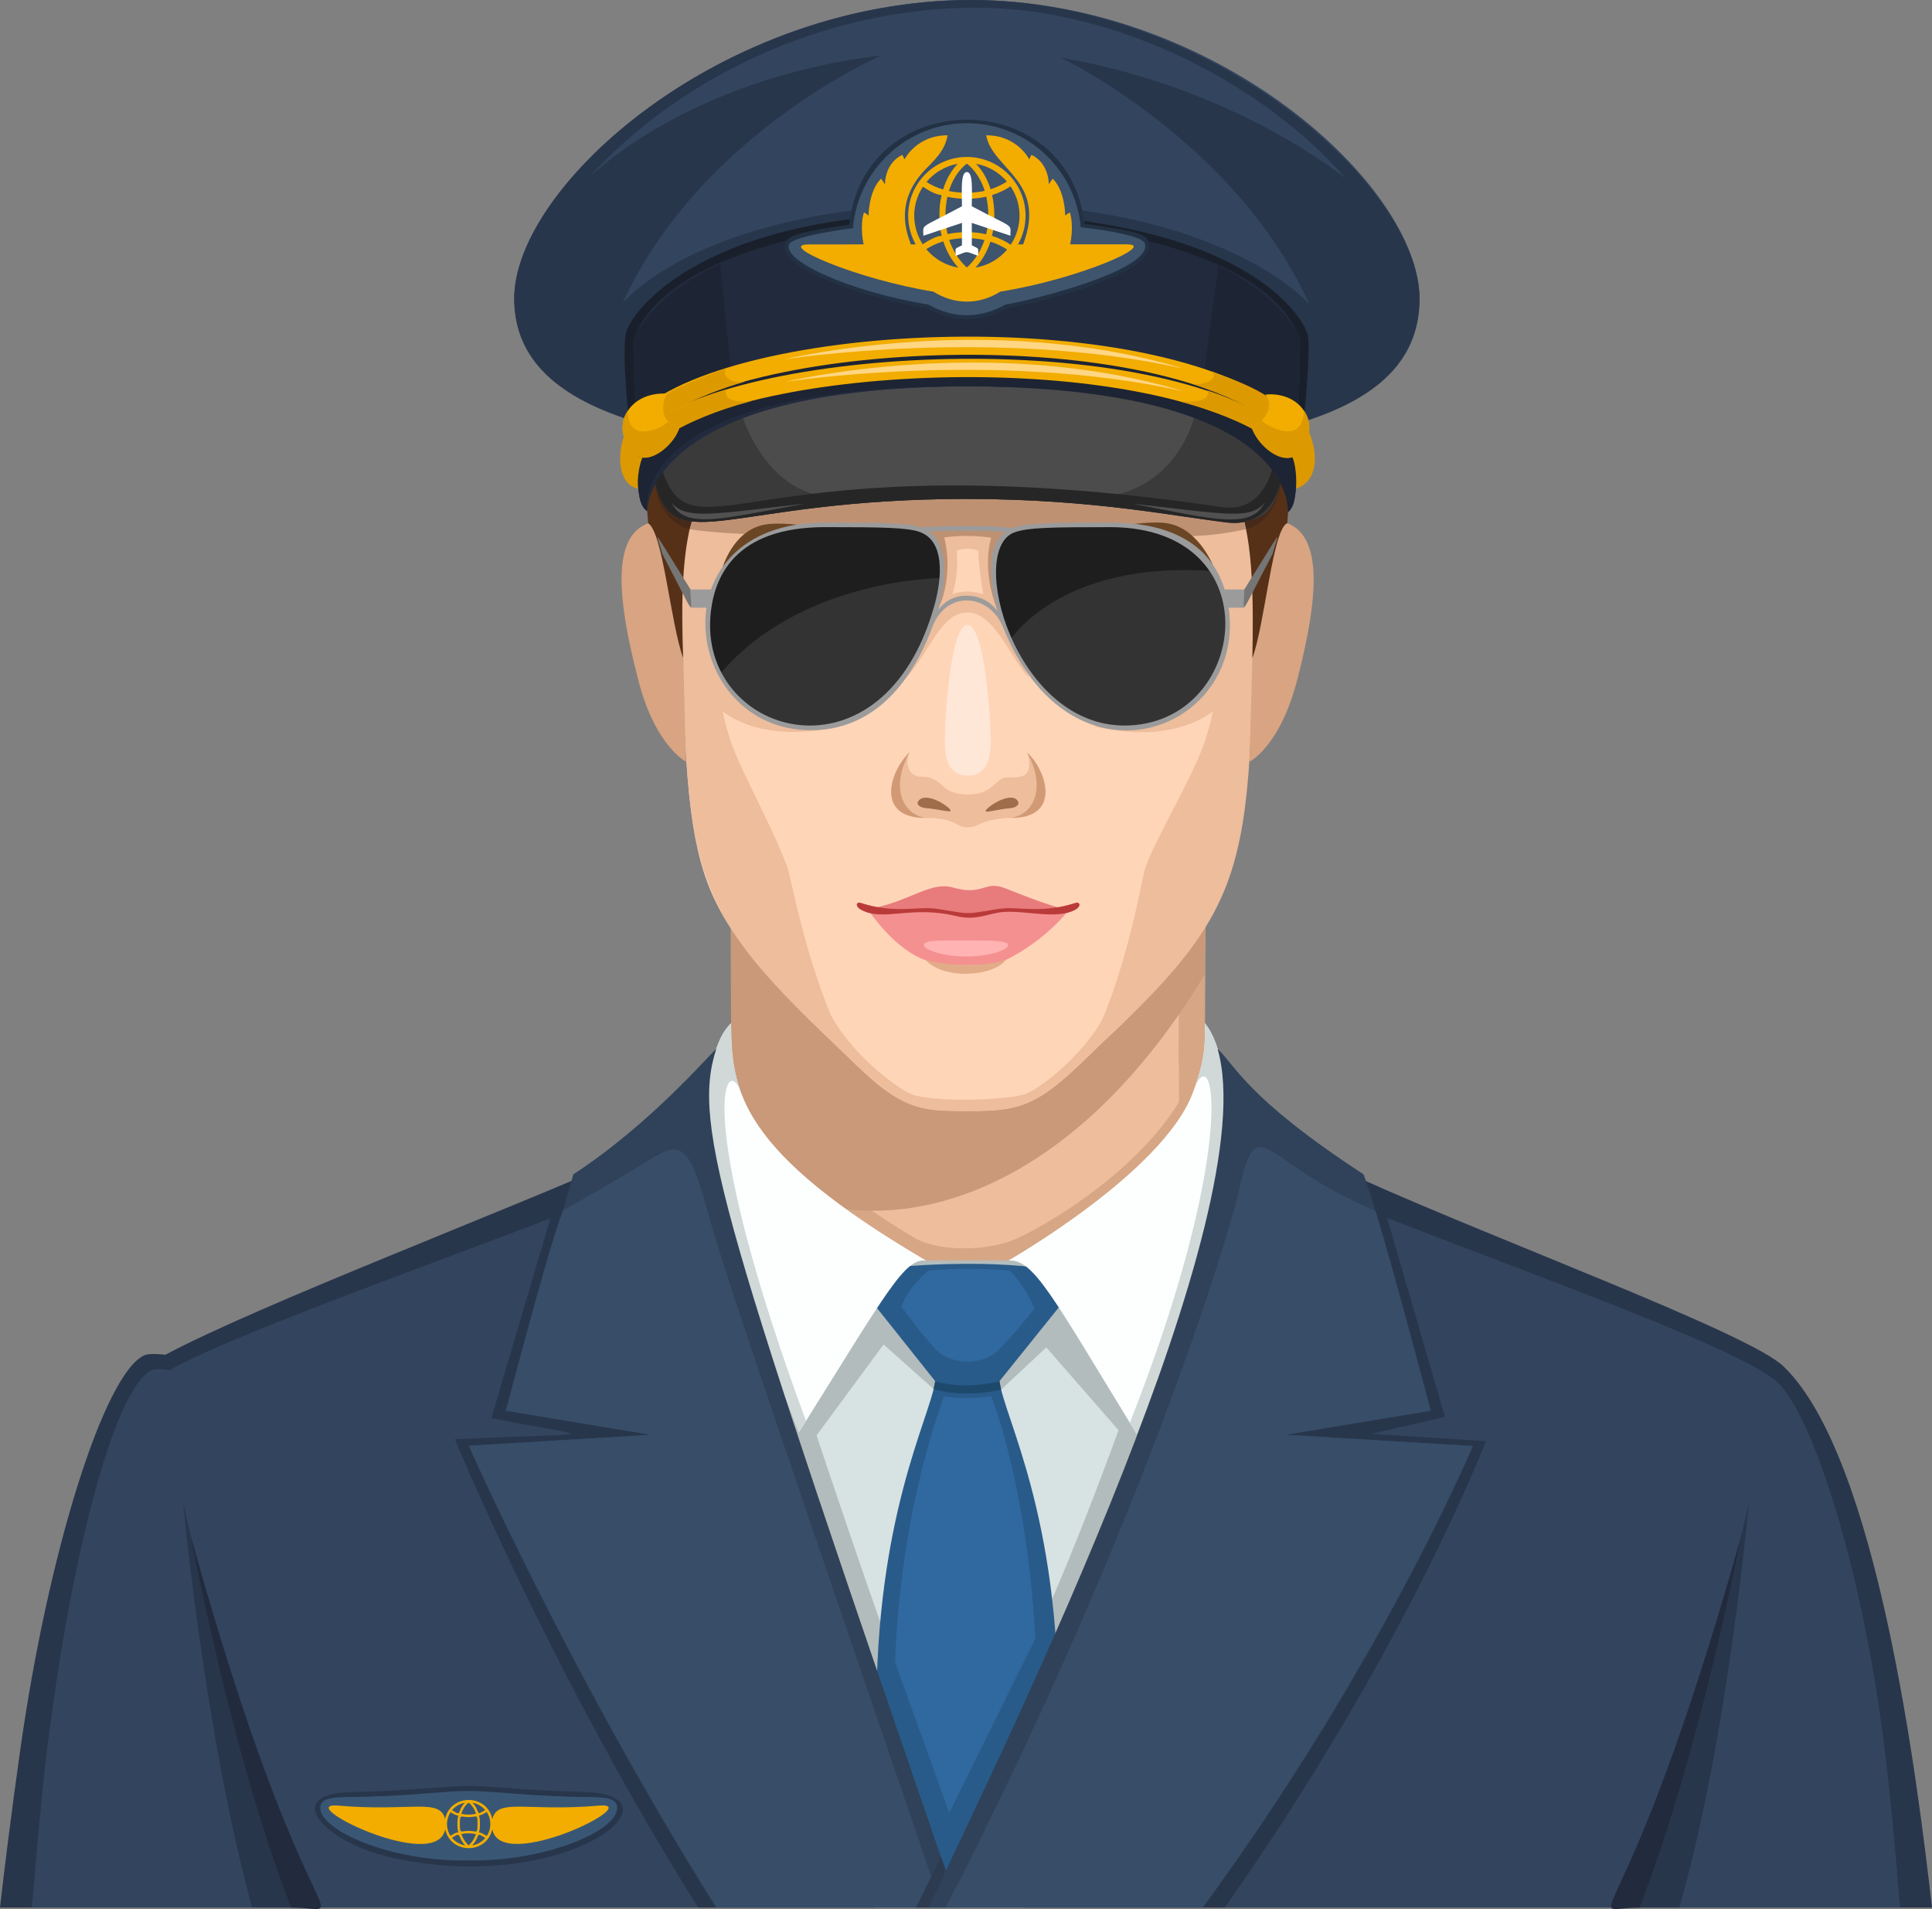 <?xml version="1.0" encoding="UTF-8"?><svg id="Lager_1" xmlns="http://www.w3.org/2000/svg" viewBox="0 0 951.96 940.56"><rect x="0" y="0" width="951.96" height="940.56" fill="#808080" stroke="none"/><defs><style>.cls-1{fill:#d8a482;}.cls-2{fill:#262626;}.cls-3{fill:#fff;}.cls-4{fill:#33455e;}.cls-5{fill:#4c4c4c;}.cls-6{fill:#3068a0;}.cls-7{fill:#d90;}.cls-8{fill:#fdffff;}.cls-9{fill:#395775;}.cls-10{fill:#d0d8d8;}.cls-11{fill:#2d3b51;}.cls-12{fill:#374d68;}.cls-13{fill:#416b2d;}.cls-14{fill:#e87c7c;}.cls-15{fill:#1d496d;}.cls-16{fill:#ffe7d7;}.cls-17{fill:#333;}.cls-18{fill:#ffb3b3;}.cls-19{fill:#28364c;}.cls-20{fill:#c99979;}.cls-21{fill:#a06d4a;}.cls-22{fill:#3f546d;}.cls-23{fill:#b3bcbc;}.cls-24{fill:#222a3d;}.cls-25{fill:#3a3a3a;}.cls-26{fill:#d19a75;}.cls-27{fill:#563118;}.cls-28{fill:#285b89;}.cls-29{fill:#568742;}.cls-30{fill:#2f4259;}.cls-31{fill:#663d21;}.cls-32{fill:#f2ad00;}.cls-33{fill:#ffd683;}.cls-34{fill:#774b2c;}.cls-35{fill:#1d2433;}.cls-36{fill:#ffd5b8;}.cls-37{fill:#19202b;}.cls-38{fill:#515151;}.cls-39{fill:#9b9b9b;}.cls-40{fill:#757575;}.cls-41{fill:#edbd9c;}.cls-42{fill:#f49090;}.cls-43{fill:#e2ac88;}.cls-44{fill:#ba3a3a;}.cls-45{fill:#bf9173;}.cls-46{fill:#634429;}.cls-47{fill:#d7e2e2;}.cls-48{fill:#d6a685;}.cls-49{fill:#1e1e1e;}.cls-50{fill:#233144;}.cls-51{fill:#6b4624;}.cls-52{fill:#47291a;}</style></defs><g><g><path class="cls-48" d="m480.23,812.8c78.99,0,188.29-227.61,188.29-227.61-6.31-2.9-11.83-5.47-16.3-7.6-41.32-19.68-58.54-43.3-58.54-56.29s.37-78.13.37-78.13h-233.98s.19,65.14.19,78.13-17.22,36.61-58.54,56.29c0,0,76.91,235.21,178.51,235.21Z"/><path class="cls-41" d="m477.09,848.39c74.29,0,197.42-251.21,197.42-251.21,0,0-32.51-13.91-36.75-15.94-40.74-19.48-56.97-46.54-56.97-61.3,0-12.79.2-70.99.2-70.99h-208.02v74.76c0,12.79-24.7,46.9-72.62,66.68,0,0,81.19,258,176.75,258Z"/><path class="cls-48" d="m587.13,531.15c-16.97,39.17-65.77,69.67-85.97,79-13.46,6.22-38.2,6.96-50.67-.33-22.74-13.31-73.52-47.89-82-72.83-10.03,15.75-34.01,39.31-68.15,53.41,0,0,72.54,336.4,168.09,336.4,74.29,0,206.07-329.61,206.07-329.61-39.42-16.87-59.88-21.52-87.37-66.03Z"/><path class="cls-48" d="m580.79,515.6s.54,47.18-.2,62.98c6.55-17.56,13.09-59.04,13.09-59.04l-12.89-3.94Z"/><path class="cls-20" d="m360.07,443.18s.19,65.14.19,78.13-15.45,27.35-15.45,27.35c31.59,64.2,156.89,83.42,248.87-68.6l.37-36.89h-233.98Z"/></g><g><path class="cls-36" d="m618.18,259.17c-.16-100.47-34.4-159.75-119.21-169.53-2.76-.75-5.66-1.2-8.72-1.3-112.05-3.55-156.11,59.16-154.69,170.83,2.15,168.81.54,178.18,58.35,237.35,45.37,46.43,49.06,51.09,82.95,50.83,33.33.26,37.97-4.78,82.95-50.83,50.21-51.39,58.63-66.74,58.35-237.35Z"/><path class="cls-41" d="m476.87,88.24c-93.28,0-142.57,71.91-141.3,170.93,2.25,176.68-2.49,182.02,85.88,265.03-21.33-34.77-31.05-88.57-33.01-95.28-2.85-9.74-12.71-29.04-22.75-50.1-15.17-31.82-11.85-55.16-6.15-61.05,5.02-5.18,12.96-5.63,35.47-2.04,21.7,3.46,54.13,1.67,57.79-4.06,4.4-6.88-7.8-25.39-24.1-30.09-9.55-2.75-17.01-6.2-26.53-9.01-7.91-2.33-19.99-8.6-21.97-18.84-4.05-20.98-8.31-89.1,28.73-103.69,14.9-5.87,43.76-2.12,65.79-2.12,26.58,0,51.83-6,66.83-.38,38.83,14.57,36.19,84.37,32.15,105.36-1.98,10.25-14.05,14.79-21.76,17.71-7.6,2.88-17.32,8.5-26.87,11.25-16.29,4.7-31.5,25.81-21.83,31.78,6.69,4.13,32.96,5.74,59.42,1.91,20.59-2.99,26.58-1.04,31.14,3.1,6.07,5.5,9.43,28.35-5.74,60.17-10.04,21.06-21.12,39.85-23.97,49.6-1.96,6.7-10.53,60.79-31.86,95.56,88.91-81.88,83.72-90.92,85.94-264.82,1.26-99.02-32.08-170.93-141.3-170.93Z"/><path class="cls-1" d="m338.02,375.28s-15.02-7.6-23.36-39.61c-13.17-50.57-14.17-85.12,21.4-78.36-.52,38.32,1.96,117.97,1.96,117.97Z"/><path class="cls-41" d="m543.28,501.98c-7.72,14.94-28.68,33.62-38.17,37.04-8.59,3.1-47.72,4.49-57.27-.49-10.04-5.23-28.98-20.95-38.33-38.14l-12.16-.33c45.26,46.8,49.67,47.53,79.52,47.29,31.5.25,37.01-3.67,79.51-47.29l-13.1,1.92Z"/><g><path class="cls-1" d="m615.65,375.28s15.16-7.24,23.78-41.23c9.84-38.82,17.12-84.51-21.23-76.74,0,37.23-2.54,117.97-2.54,117.97Z"/><g><g><path class="cls-27" d="m336.59,324.17c-3.13-80.8,11.81-70.93,14.01-107.31,1.22-20.17,6.86-41.8,19.92-58.55,22.91-29.39,59.41-17.88,105.57-17.88s73.06-10.77,99.03,10.31c28.25,22.93,23.13,60.2,31.64,84.95,7.99,23.24,11.44,35.88,10.32,88.47,6.13-16.09,9.97-63.72,17.22-66.37,7.87-111.18,5.78-143.85-41.81-183.27-36.32-30.08-69.02-41.49-115.85-41.61-54.54-.14-98.87,24.33-136.15,70.13,0,0-19.2,11.03-23.08,47.51-4.14,39,1.97,107.24,1.97,107.24,7.36,4.63,10.96,49.01,17.22,66.37Z"/><path class="cls-52" d="m322.76,238.11c.83,10.37,6.86,20.24,17.08,22.6,0,0,2.07-7.32,3.82-12.81l-20.9-9.78Z"/><path class="cls-52" d="m630.93,238.05c-.65,9.5-6.7,20.21-16.93,22.66,0,0-1.84-7.76-3.34-13.02l20.27-9.63Z"/><path class="cls-31" d="m341.83,112.42c-27.64,16.51-14.23,105.59-15.08,98.14,3-43.75,33.21-58.66,25.92-75.64-4.07-9.46-10.83-22.5-10.83-22.5Z"/><path class="cls-31" d="m590.93,80.42c-36.59-29.75-68.99-42.25-115.82-42.25-53.68,0-91.08,25.31-102.35,41.42-10.02,14.32,1.55,20.84,15.67,25.83,24.75,8.75,57.17,7,95,7,55.32,0,115.6-26.89,142.81,99.32,0,0,13.75-91.42-35.31-131.32Z"/><path class="cls-34" d="m478.76,46.25c-53.68,0-69.51,20.51-69.51,20.51,94.18-10.6,151.51,7.99,185.51,33.49-24.08-32.8-60.95-54-116-54Z"/></g><path class="cls-41" d="m351.93,112.42s16.93,26.17,44.23,36.48l-5.73,8.52s-27.83-22.33-38.5-45Z"/></g></g><path class="cls-41" d="m414.33,357.81s-35.5,9.83-58.34-7.33c-5.66-7.94-2.32-20.83-2.32-20.83l60.67,28.17Z"/><path class="cls-41" d="m539.24,357.81s34.92,10.17,58.34-7.33c5.66-7.94,2.32-20.83,2.32-20.83l-60.67,28.16Z"/><path class="cls-41" d="m492.49,300.94c-1.91-6.6-7.78-33.14,6.25-39.12-12.58-2.83-44.83-.83-44.83-.83,0,0,20.63,5.88,4.39,47.61-2.16,5.56-12,25.59-12,25.59,12.28-13.54,17.28-32.46,30.58-32.46s21.78,24.08,30.42,32.46c0,0-12.21-24.27-14.81-33.25Zm-23.25-8.19s3.31-8.24,2.12-21.47c0,0,6.12-2.33,10.81.28,0,0-.46,5.06,2.31,21.2,0,0-7.38-2.94-15.25,0Z"/><path class="cls-45" d="m340.91,256.98l-1.07,3.72c22.79,4.15,97.26,3.45,97.15,3.45,2.55.03,25.28,35.98,25.28,35.98,8.15-17.76,2.97-35.32,2.97-35.32,0,0,10.25-1.83,23.16.13,0,0-5.17,15.03,3.07,35.71,72.1-53.07,72.89-28.78,122.51-39.96l-1-4.31c-78.58-33.21-194.02-33.81-272.08.58Z"/><g><g><g><path class="cls-14" d="m430.55,447.36c18.12-3.72,28.21-13.15,38.88-10.12,15.52,4.4,15.46-3.83,26.14.5,21.73,8.8,28.71,10.06,28.71,10.06,0,0-53.26,9.6-93.72-.44Z"/><path class="cls-42" d="m428.51,449.25s12.87,19.41,28.6,24.16c10.25,3.09,30.87,2.45,36.4.38,7.69-2.89,23.07-12.88,32.66-24.89-4.95-.59-23.98-.8-31.25-.51-7.27.3-9.35,2.78-17.89,2.78-6.71,0-16.55-3.2-22.7-2.78-11.01.76-25.83.86-25.83.86Z"/><path class="cls-43" d="m456.22,473.12s22.46,5.49,39.52-.26c-6.49,8.44-30.68,9.88-39.52.26Z"/><path class="cls-44" d="m529.87,444.86c-15.75,5.09-26.89,2.06-35.06,2.67-5.28.39-13.05,2.34-17.78,2.34s-12.51-1.95-17.78-2.34c-8.26-.62-19.25,2.44-35.06-2.67-2.3-.74-3.12,1.62.12,3.4,10.95,5.98,24.59-2.31,46.78,3.07,10.39,2.52,15.94-1.57,23.84-2.05,10.98-.66,25.99,3.8,34.82-1.02,3.25-1.77,2.42-4.14.12-3.4Z"/><path class="cls-18" d="m496.75,465.66c0,2.45-9.28,5.57-20.83,5.57s-20.72-3.31-20.72-5.75,9.17-2.14,20.72-2.14,20.83-.12,20.83,2.33Z"/></g><g><path class="cls-41" d="m506.08,370.63c4.94,16.38-8.61,11.13-11.89,12.75-4.74,2.35-6.3,8.06-17.31,8.06-14.39,0-11.52-8.75-22.86-8.75-5.32,0-8.7-5.11-5.85-12.06-3.66,5.43-18.28,29.61,9.03,32.33,14.7.43,13.59,4.66,19.55,4.66s4.98-3.57,20.31-4.66c25.47-1.75,12.69-26.89,9.03-32.33Z"/><g><path class="cls-26" d="m448.17,370.63c-10.2,18.51-2.34,31.88,9.03,32.33-25.54.92-19.68-22.05-9.03-32.33Z"/><path class="cls-21" d="m452.44,394.73c-1.02,1.44.45,3.22,4.4,3.5,4.83.34,10.4,1.85,11.4,1.44,1.85-.76-11.8-10.57-15.8-4.94Z"/><path class="cls-26" d="m506.08,370.63c10.2,18.51,2.34,31.88-9.03,32.33,25.54.92,19.68-22.05,9.03-32.33Z"/><path class="cls-21" d="m501.46,394.54c1.02,1.44-.09,3.41-4.04,3.69-4.83.34-10.55,2.02-11.56,1.61-1.92-.79,11.83-10.59,15.6-5.29Z"/></g></g><path class="cls-16" d="m465.58,365.74c0-14.59,3.02-57.83,11.14-57.83s11.4,43.27,11.4,57.86c0,10.91-4.07,16.35-11.02,16.35s-11.52-4.23-11.52-16.38Z"/></g><g><g><path class="cls-26" d="m376.28,301.12c-.59-17.59,28.99-18.61,45.54-13.87,8.18,2.34,19.41,20.67,19.41,20.67l-64.95-6.79Z"/><path class="cls-3" d="m443.01,310.15c1.18,2.14-4.66.83-7.45,1.08-5.15.46-44.25,9.27-56.16-9.51,8.67-6.68,24.54-10.56,42.54-8.34,7.15.88,20.08,14.98,21.07,16.78Z"/><path class="cls-45" d="m381.83,300.07s3.11,10.72,23.08,13.36c-8.73.56-25.33-6.09-26.8-11.45l3.72-1.9Z"/><g><path class="cls-13" d="m423.86,292.77c5.25,9.24-1.42,20.84-12.15,20.84s-17.41-11.58-12.15-20.84h24.3Z"/><path class="cls-29" d="m421.59,292.77c5.54,7.93-.13,18.91-9.87,18.91s-15.41-10.98-9.87-18.91h19.74Z"/><path d="m406.72,299.63c0,6.61,9.99,6.61,9.99,0s-9.99-6.61-9.99,0Z"/><path class="cls-3" d="m413.13,297.39c0,2.32,9.99,2.32,9.99,0s-9.99-2.32-9.99,0Z"/><path class="cls-46" d="m441.13,307.81s-10.14-11.99-18.6-13.54c-8.46-1.54-28.19-3.15-44.16,8.38-4.8,1.28-9.3,1.18-9.3,1.18,7.94-8.91,29.24-16.88,53.56-11.9,4.29.88,14.08,9.66,18.49,15.87Z"/></g></g><g><path class="cls-26" d="m577.9,301.12c.59-17.59-28.99-18.61-45.54-13.87-8.18,2.34-19.41,20.67-19.41,20.67l64.95-6.79Z"/><path class="cls-3" d="m511.16,310.15c-1.18,2.14,4.66.83,7.45,1.08,5.15.46,44.25,9.27,56.16-9.51-8.67-6.68-24.54-10.57-42.54-8.34-7.15.88-20.08,14.98-21.07,16.78Z"/><path class="cls-45" d="m572.34,300.07s-3.11,10.72-23.08,13.36c8.73.56,25.33-6.09,26.8-11.45l-3.72-1.9Z"/><g><path class="cls-13" d="m530.31,292.77c-5.25,9.24,1.42,20.84,12.15,20.84s17.41-11.58,12.15-20.84h-24.3Z"/><path class="cls-29" d="m532.59,292.77c-5.54,7.93.13,18.91,9.87,18.91s15.41-10.98,9.87-18.91h-19.74Z"/><path d="m547.46,299.63c0,6.61-9.99,6.61-9.99,0s9.99-6.61,9.99,0Z"/><path class="cls-3" d="m553.96,297.39c0,2.32-9.99,2.32-9.99,0s9.99-2.32,9.99,0Z"/><path class="cls-46" d="m513.04,307.81s10.14-11.99,18.6-13.54c8.46-1.54,28.19-3.15,44.16,8.38,4.8,1.28,9.3,1.18,9.3,1.18-7.94-8.91-29.24-16.88-53.56-11.9-4.29.88-14.08,9.66-18.49,15.87Z"/></g></g><path class="cls-51" d="m439.1,268.59c5.18,2.21,10.54,12.95,8.97,15.71-4.04,7.13-67.26-25.6-92.08-4.57,0,0,5.05-18.02,20.29-21.16,13.64-2.81,51.38,5.14,62.82,10.01Z"/><path class="cls-51" d="m515.08,268.59c-5.18,2.21-10.54,12.95-8.97,15.71,4.04,7.13,67.26-25.6,92.08-4.57,0,0-6.89-18.6-22.13-21.74-13.64-2.81-49.55,5.72-60.98,10.6Z"/></g></g></g></g><g><g><polygon class="cls-39" points="613.1 299.4 604.6 299.4 603.07 290.44 613.1 290.44 613.1 299.4"/><path class="cls-40" d="m613.1,290.44c0,11.95-3.61,15.82,13.92-17.49,3.1-11.26,6.88-15.67-13.92,17.49Z"/></g><g><polygon class="cls-39" points="340.27 299.4 348.77 299.4 350.3 290.44 340.27 290.44 340.27 299.4"/><path class="cls-40" d="m340.27,290.44c0,11.95,3.61,15.82-13.92-17.49-3.1-11.26-6.88-15.67,13.92,17.49Z"/></g><g><g><path class="cls-17" d="m495.67,263.32c-18.27,14.19,5.34,95.26,58.33,95.3,61.52.04,76.44-100.04-6.98-100.04-37.46,0-45.86.48-51.35,4.74Z"/><path class="cls-49" d="m498.09,314.88s24.88-39.1,100.11-33.45c-6.2-11.12-19.82-22.86-51.17-22.86-37.46,0-45.86.48-51.35,4.74-12.59,9.78-3.86,36.91,2.41,51.57Z"/></g><g><path class="cls-17" d="m457.92,263.32c18.27,14.19-5.34,95.26-58.33,95.3-61.52.04-76.44-100.04,6.98-100.04,37.46,0,45.86.48,51.35,4.74Z"/><path class="cls-49" d="m406.57,258.57c-41.21,0-72.21,29.62-51.61,73.28,40.02-47.06,109.06-47.05,109.06-47.05,2.58-29.73-16.17-26.23-57.46-26.23Z"/></g><path class="cls-39" d="m605.91,304.52c-1.34-21.49-12.65-47.1-58.89-47.1-30.34,0-41.8.28-48.17,2.79-10.96-1.61-34.44-.96-45.58-.51-6.67-2.03-18.56-2.27-46.7-2.27-83.99,0-70.99,102.34-7.02,102.34,30.22,0,49.16-22.34,59.82-50.77,6.99-18.64,28.28-16.48,34.85.02,33.07,82.48,115.25,52.55,111.68-4.49Zm-143.14-6.14c3.21-11.71,5.04-29.75-4.93-36.55,10.88-.37,26.69-.65,37.5.3-9.53,6.96-7.64,24.82-4.5,36.25,1.98,7.22-.96-4.9-14.62-4.9-12.18,0-15.06,10.82-13.44,4.9Zm-112.79,6.28c1.28-20.5,12.14-44.95,56.59-44.95,28.1,0,39.95.22,46.2,2.25,12.94,4.21,11.38,22.69,7.78,35.81-24.88,90.71-114.24,65.65-110.57,6.89Zm149.77-42.32c6.46-2.41,17.5-2.62,47.27-2.62,80.54,0,68.37,97.74,7.02,97.74-54.09,0-77.62-86.43-54.3-95.12Z"/></g></g><g><g><path class="cls-19" d="m951.96,939.81c-7.22-63.14-26.96-222.65-73.34-266.77-17.1-16.26-139.96-61.56-207.3-91.9l-33.22-11.42s8.36,3.48,6.83,12.25l-179.36,346.84s-105.15-232.49-135.08-287.68c-9.3-17.15-27.63-59.46-12.95-71.93,0,0-4.43-1.04-10.94,1.85-59.43,26.38-179.05,71.86-225.12,96.42,0,0-7.51-1.05-10.5.33-19.5,9-47.25,96.25-61.12,195.15-4.25,30.28-7.45,55.69-9.87,76.85h951.96Z"/><path class="cls-4" d="m936.17,939.81c-2-25.51-4.99-59.29-8.67-86.78-11.22-83.84-34.26-154.04-50.8-171.16-18.71-19.38-163.67-68.18-230.66-97.1,0,0-100.71,241.37-180.46,344.04-62.42-75.33-155.72-344-155.72-344-56.38,24.04-189.82,69.48-226.2,90.25,0,0-6.72-1.26-9.29.19-18.67,10.5-39.71,93.23-51.25,187.65-3.68,30.12-7.35,76.91-7.35,76.91h920.4Z"/><g><path class="cls-19" d="m827.44,939.81c23.96-82.72,34.3-199.58,34.3-199.58,0,0-28.59,131.61-64.38,199.58h30.08Z"/><path class="cls-24" d="m807.87,939.81c29.91-76.88,50.02-182.86,50.02-182.86-57.75,205.56-81.56,182.86-50.02,182.86Z"/></g><g><path class="cls-19" d="m154.6,939.81c-35.78-67.97-64.38-199.58-64.38-199.58,0,0,10.25,112.32,33.97,199.58h30.41Z"/><path class="cls-24" d="m94.07,756.96s19.45,105.97,49.36,182.86c33.06,0,7.56,22.61-49.36-182.86Z"/></g></g><polygon class="cls-47" points="427.71 621.9 533.99 621.9 577.51 704.16 504.49 939.81 430.9 939.81 361.35 700.71 427.71 621.9"/><path class="cls-23" d="m533.99,621h-106.28l-66.37,79.04,69.56,239.78h73.59s73.02-236.32,73.02-236.32l-43.52-82.49Zm-20.25,177.31l-72.75,20.25c-7.75-18.75-38.65-111.35-38.65-111.35l33.03-44.8,24.64,21.95,33.27.28,22.27-20.79,35.6,40.8s-20.77,57.36-37.41,93.66Z"/><path class="cls-28" d="m460.82,680.51c-2.62,18.34-29.49,66.47-28.99,164.65l35.41,88.79,54.2-88.79c.5-98.66-26.32-145.96-28.99-164.65"/><path class="cls-28" d="m490.77,682.12c-.39-2.07.05-1.33-30.57-1.33,10.08,1.59,20.35,1.95,30.57,1.33Z"/><path class="cls-6" d="m488.41,687.93s-12.38,1.97-23.17,0c0,0-21.53,53.86-24.2,131.11l26.7,74.17,42.42-85.97c-4.17-76.37-21.75-119.31-21.75-119.31Z"/><path class="cls-15" d="m493.29,684.64l-.83-4.13h-31.64l-.8,3.86c15.97,4.78,33.27.28,33.27.28Z"/><g><path class="cls-19" d="m193.52,915.35c-34.36-7.51-55.94-32.15-19.25-32.5,21.89-.21,46.25-2.97,56.68-2.97,11.82,0,22.48,2.01,56.68,2.97,51.95,1.46-8.17,51.29-94.12,32.5Zm37.44-1.26c31.13,1.12,72.48-13.35,70.6-23.84-.51-2.84-11.4-2.25-20.07-2.5-26.07-.77-39.01-2.87-50.54-2.87s-24.19,2.09-50.54,2.87c-8.77.26-19.56-.32-20.07,2.5-1.88,10.55,39.56,25.01,70.6,23.85Z"/><path class="cls-9" d="m304.02,889.8c-.92-5.18-10.26-4.2-22.45-4.56-26.52-.78-38.66-2.87-50.61-2.87s-24.09,2.09-50.61,2.87c-12.19.36-21.53-.62-22.45,4.56-2.03,11.36,34.15,27.6,73.06,26.79,37.08.78,75.19-14.84,73.06-26.79Z"/><path class="cls-32" d="m295.14,889.6c-35.51,3.11-50.04-3.96-52.54,6.68-2.59-12.57-20.62-12.63-23.3-.08-2.59-10.54-17.08-3.5-52.52-6.6-23.73-2.08,48.06,33.69,52.57,11.77,2.85,12.3,20.44,12.23,23.2-.09,4.34,22.05,76.22-13.75,52.59-11.68Zm-56.09,2.16c-5.05,3.31-2.12.73-6.24-3.58,2.48.44,4.66,1.74,6.24,3.58Zm-3.77,6.93c0,5.25-.38,3.34-4.34,3.34s-4.34,1.81-4.34-3.34.29-3.42,4.34-3.42,4.34-1.94,4.34,3.42Zm-4.35-10.55c.72.55,2.58,2.2,3.62,5.49-2.4.55-4.9.53-7.25.03,1.03-3.33,2.89-4.98,3.63-5.53Zm-1.87.04c-4.13,4.32-1.21,7.02-6.31,3.66,1.58-1.88,3.79-3.21,6.31-3.66Zm-7.08,16.3c-2.35-3.61-2.27-8.17.03-11.66,5.57,3.71,3.35-1.11,3.35,5.86s2.29,2-3.38,5.8Zm.72.99c4.93-3.28,2.47-.62,6.48,3.73-2.59-.43-4.88-1.78-6.48-3.73Zm8.23,3.71c-.75-.65-2.54-2.45-3.58-5.58,2.32-.48,4.78-.49,7.14.04-1.04,3.1-2.82,4.9-3.56,5.54Zm1.75.02c4.19-4.54,1.33-7,6.41-3.64-1.6,1.9-3.85,3.22-6.41,3.64Zm7.15-4.63c-5.66-3.78-3.33,1-3.33-5.89s-2.21-2.29,3.29-5.95c2.4,3.56,2.44,8.23.03,11.84Z"/></g><path class="cls-28" d="m440.33,624.36s43.6-4.4,75.75,1l9.58,13.85-33.2,41.3s-16.34,4.68-31.64,0l-31.87-40.03,11.38-16.12Z"/><path class="cls-6" d="m457.37,626.07s16.25-1.98,40.19-.11c0,0,7.85,7.88,12.1,18.75,0,0-9.17,12.1-18.17,20.92-6.37,6.25-21.71,8.09-30.67-1.04-5.78-5.88-16.7-20.88-16.7-20.88,3.91-10.24,13.25-17.64,13.25-17.64Z"/><path class="cls-8" d="m360.23,504.15c.07,33.33,4.17,62.98,96.08,116.92-10.61-1.21-18.67,14.38-62.66,84.58,0,0-24.4-62.75-35.59-94.99-13.25-38.18-13.25-92.1,2.17-106.52Z"/><path class="cls-10" d="m364.37,536.22c-4.43-14.18-4.12-23.8-4.14-32.07-15.42,14.42-15.42,68.33-2.17,106.52,11.18,32.24,35.59,94.99,35.59,94.99l3.49-5.56c-53.57-145.06-40.9-180.12-32.77-163.87Z"/><path class="cls-8" d="m593.68,504.15c.03,8.62.75,16.89-6.1,34.67-15.08,39.12-90.66,82.19-90.66,82.19,12.35-.68,21.03,16.62,63.14,85.45,0,0,29.01-75.17,35.88-95.79,6.87-20.62,15.06-85.35-2.25-106.52Z"/><path class="cls-10" d="m593.68,504.15c.03,8.67.63,15.56-4.78,31.05,10.1-22.62,19.93,33.8-32.2,165.8l3.34,5.45s29.01-75.17,35.88-95.79c6.87-20.62,15.06-85.35-2.25-106.52Z"/><path class="cls-19" d="m343.99,939.81h121.37c-18.98-55.2-116.91-343.29-125.87-385.25l-66,37.92-31.42,106.25c52.09,10.3,57.3,6.8-17.97,10.35,0,0,48.17,116.76,119.89,230.73Z"/><path class="cls-30" d="m352.96,939.81h119.25c-115.67-336.36-131.65-384.58-119.32-422.94-3.82,3.16-32.19,36.73-70.39,61.71l-33.23,116.47,71.27,11.85-89.57,5.39s50.28,113.55,122,227.53Z"/><path class="cls-12" d="m352.96,939.81h111.13c-98.25-287.61-106.99-312.29-117.27-349.5-7.83-28.35-14.07-26.75-25.59-19.6-15.87,9.84-43.84,25.79-43.84,25.79-6.64,16.12-28.12,98.55-28.12,98.55l71.27,11.85-89.57,5.39s50.28,113.55,122,227.53Z"/><path class="cls-19" d="m603.49,939.81c89.5-127.01,128.69-229.8,128.69-229.8l-56.36-3.56,36.17-8.39-30.94-106.36-65.81-33.64c-55.03,175.87-72.41,215.15-151.16,381.75h139.41Z"/><path class="cls-30" d="m592.61,939.81c88.02-119.94,133.09-227.38,133.09-227.38l-92.04-5.54,71.27-11.85s-26.46-100.35-33.1-116.47c-58.21-38.06-63.24-54.01-71.85-61.71,23.24,81.38-100.68,334.38-142.54,422.94h135.18Z"/><path class="cls-12" d="m592.61,939.81c88.02-119.94,133.09-227.38,133.09-227.38l-92.04-5.54,71.27-11.85s-17.83-68.22-27.24-98.55c-55.74-22.92-57.94-51.94-67.19-10.02-4.68,21.21-47.74,165.32-144.51,353.33h126.63Z"/><path class="cls-11" d="m463.65,914.87l-12.34,24.94h6.13c10.26-21.76,9.33-15.86,6.21-24.94Z"/></g><g><g><path class="cls-4" d="m699.47,147.32c0,49.82-84.43,76.7-220.95,76.7s-225.14-20.7-225.14-77.05S358.7,0,478.51,0s220.95,90.98,220.95,147.32Z"/><path class="cls-19" d="m478.51,0c-121.88,0-225.14,90.97-225.14,147.31,0,59.82,86.88,76.71,225.14,76.71s220.95-16.55,220.95-76.7C699.47,90.98,594.76,0,478.51,0Zm-.15,100.07c-133.26,0-171.62,49.42-171.62,49.42,38.19-83.75,127.82-122.27,127.82-122.27-97.25,11.75-144.93,60.8-144.93,60.8C337.12,35.56,409.53,3.81,480.87,3.81s143.25,39.25,182.34,84.2c0,0-54.25-44.93-140.77-59.68,0,0,85.95,40.73,122.68,121.48,0,0-42.74-49.75-166.74-49.75Z"/></g><path class="cls-37" d="m641.2,219.09s5.37-47.63,3.01-54.83c-2.1-6.42-28.05-58.21-169.53-59.45-129.46-1.14-164.05,49.49-166.24,59.2-2.49,11.05,2.38,52.25,2.38,52.25,49.06-38.66,247.52-51.72,330.38,2.82Z"/><g><path class="cls-5" d="m630.93,238.05c-9.27-18.35-41.43-47.72-152.41-47.72s-146.08,28.55-155.76,47.78c9.64,37.76,36.21,7.7,153.59,7.7,62.57,0,106.5,9.14,128.64,11.67,21.22,2.42,25.94-19.43,25.94-19.43Z"/><path class="cls-25" d="m527.35,244.56c-20.08-2.49-110.27,0-110.15,0-38,4.51-51.27-39.13-51.27-39.13-27.21,10.18-38.24,22.87-43.17,32.68,9.64,37.76,36.21,7.7,153.59,7.7s146.46,29.87,154.58-7.76c-4.92-9.75-16.31-22.6-42.53-32.51,0,0-10.49,45.29-61.04,39.02Z"/><path class="cls-2" d="m630.93,238.05c-1.08-2.14-4.18-6.69-4.18-6.69,0,0-4.69,21.44-24.42,18.52-229.5-33.99-260.36,28.04-275.85-17.78,0,0-2.37,3.34-3.72,6.02,9.64,37.76,36.21,7.7,153.59,7.7,62.57,0,106.5,9.14,128.64,11.67,21.22,2.42,25.94-19.43,25.94-19.43Z"/><path class="cls-38" d="m557.97,248.14c45.29,4.98,58.38,8.31,65.28-.65-6.76,13.43-23.9,8.67-65.28.65Z"/><path class="cls-38" d="m396.72,248.14c-43.75,4.81-58.94,8.44-65.94-.65,6.76,13.44,23.23,8.41,65.94.65Z"/></g><path class="cls-24" d="m634.62,252.46s5.32-62.13-156.1-62.13-159.61,61.61-159.61,61.61c-6.01-5.63-4.63-11.57-6.96-83.95,26.14-79.92,305.17-78.19,328.78,0-2.1,74.94-.83,78.82-6.12,84.47Z"/><path class="cls-35" d="m311.95,167.99s7.42-21.63,42.99-37.95l5.41,54.89c68.04-19.37,192.79-14.92,232.47,2.17l7.52-56.12c31.92,15.41,40.39,35.89,40.39,35.89-2.08,75.3-.94,80.72-6.12,85.59,0,0,6.12-62.13-160.45-62.13s-155.26,61.61-155.26,61.61c-6.04-4.84-4.61-10.92-6.96-83.95Z"/><g><path class="cls-50" d="m456.84,151.99c-29.47-4.86-74.87-19.82-69.93-32.33,1.49-3.76,7.41-5.34,31.51-8.99,7.47-68.65,107.91-69.05,115.92-.46,26.89,3.96,30.33,5.1,31.64,9.07,5.05,15.38-54.08,30.07-70.05,32.72-11.96,6.72-25.8,7.47-39.09,0Zm-36.93-37.5c-3.33.49-28.28,4.1-29.28,6.64-1.93,4.9,24.81,20.03,67.21,26.97,1.85.3,16.68,11.58,36.73.06,23.67-3.87,70.47-18.92,67.61-27.64-.93-2.84-26.23-6.04-29.18-6.47l-2.17,1.44c-6.35-70.98-103.14-69.67-108.81.06l-2.11-1.05Z"/><path class="cls-22" d="m564.08,119.9c-1.55-4.72-31.46-8-31.56-7.93-2.57-28.74-26.7-51.27-56.11-51.27s-53.8,22.78-56.14,51.74c-.1-.07-29.81,3.7-31.49,7.96-3.25,8.22,30.02,23.34,68.75,29.68,12.61,7.24,26.02,6.73,37.74,0,14.65-2.4,73.06-17.28,68.83-30.18Z"/><g><g><path class="cls-32" d="m476.41,77.33c-15.95,0-28.92,12.97-28.92,28.92s12.97,28.92,28.92,28.92,28.92-12.97,28.92-28.92-12.97-28.92-28.92-28.92Zm0,54.44c-1.83-1.59-6.2-5.99-8.7-13.58,5.31-1.09,11.62-1.21,17.37.08-2.51,7.54-6.85,11.91-8.67,13.49Zm-9.52-16.45c-1.43-6.01-1.3-12.77-.08-18.34,5.88,1.26,12.87,1.37,19.16-.08,1.25,5.56,1.41,12.39-.06,18.51-6.22-1.42-13.14-1.33-19.01-.09Zm9.51-34.69c1.78,1.34,6.28,5.4,8.8,13.39-5.81,1.32-12.26,1.21-17.63.08,2.49-8.09,7.03-12.12,8.83-13.47Zm12.46,15.48c3.7-1.16,6.71-2.73,9.08-4.31,5.85,8.68,5.89,20.04.08,28.77-2.39-1.6-5.45-3.2-9.22-4.38,1.58-6.6,1.43-14,.05-20.09Zm7.27-6.68c-2.11,1.39-4.78,2.76-8.03,3.8-1.86-6.02-4.78-10.04-7.14-12.51,6.03,1.07,11.34,4.23,15.17,8.71Zm-24.26-8.71c-2.38,2.48-5.32,6.55-7.18,12.65-3.39-1.01-6.08-2.37-8.17-3.74,3.84-4.58,9.22-7.82,15.34-8.91Zm-17.12,11.3c13.51,9,8.14-2.61,8.14,14.23s5.55,4.85-8.23,14.1c-5.52-8.49-5.67-19.61.08-28.33Zm1.68,30.74c2.12-1.41,4.87-2.81,8.36-3.83,1.95,6.12,5.04,10.35,7.41,12.92-6.31-1.04-11.86-4.36-15.77-9.08Zm24.22,9.08c2.36-2.55,5.41-6.73,7.37-12.78,3.35,1.06,6.08,2.48,8.23,3.9-3.9,4.62-9.38,7.86-15.6,8.88Z"/><path class="cls-3" d="m497.85,116.14c0-6.25,2.37-3.11-19.02-14.53,0-7.26.79-16.84-2.42-16.84s-2.42,9.33-2.42,16.85c-21.34,11.49-19.02,8.41-19.02,14.52l19.02-6.32v11.03c-3.91,2.11-3.1.76-3.1,5.2,6.63-2.38,4.09-2.5,11.05,0,0-4.44.8-3.09-3.1-5.2v-11.03l19.02,6.32Z"/></g><path class="cls-32" d="m555.35,120.39h-28.06s2.05-8.72-.14-15.75c-1.33.67-2.28,1.6-2.28,1.6,0,0,.03-12.07-6.14-18.22-1.24,1.53-1.95,2.86-1.95,2.86,0,0,.34-10.27-8.53-14.61-.62.99-1.05,2.3-1.05,2.3,0,0-5.9-11.98-21.29-11.91,3.1,16.79,30.12,22.48,18.21,53.74h-3.62c-13.22,17.69-34.93,17.69-48.16,0-1.11,0-2.33,0-3.62,0,.49-.79-10.07-18.43,6.64-36.27,4.76-5.08,10.07-9.31,11.57-17.47-15.39-.06-21.29,11.91-21.29,11.91,0,0-.43-1.3-1.05-2.3-8.87,4.34-8.53,14.61-8.53,14.61,0,0-.71-1.33-1.95-2.86-6.17,6.15-6.14,18.22-6.14,18.22,0,0-.95-.92-2.28-1.6-2.19,7.03-.14,15.75-.14,15.75.12.04-26.96.04-27.1.04-16.41,0,24.31,17.32,61.42,23.24,10.32,6.46,22.33,6.72,33.06,0,38.69-6.17,77.33-23.27,62.43-23.27Z"/></g></g><g><path class="cls-32" d="m631.55,210.5c-69.59-51.39-277.89-39.27-318.23,4.28l8.38,5.03c37.77-38.94,234.89-50.35,305.61-2.56l4.24-6.75Z"/><path class="cls-7" d="m357.99,191.86c-27.75,8.08-44.11,21.96-44.95,22.88l8.66,5.08s12.04-12.4,48.51-22.2c0,0-14.77,1.96-12.22-5.75Z"/><path class="cls-32" d="m639.21,206.66c-62.91-59.01-281.79-49.16-326.82-1.44l4.41,7.39c42.27-45.22,256.1-55.7,316.8.94l5.61-6.88Z"/><path class="cls-7" d="m357.89,181.61c-18.45,6.08-29.42,12.37-29.42,12.37-23.25,37.09-14.76,9.19,38.91-6.01-8.12,1.59-11.89-3.5-9.49-6.36Z"/><path class="cls-32" d="m328.47,193.98s-6.59,12.73,6.19,17.07c-2.48,7.2-11.21,15.19-18.14,14.4-6.47-.74-12.79-12.71-8.2-21.34,6.24-11.76,20.16-10.14,20.16-10.14Z"/><path class="cls-7" d="m309.4,202.32c-6.7,9.49.66,22.4,7.12,23.14,6.93.79,15.67-7.2,18.14-14.4-3.73-1.31-5.48-3.34-5.48-3.34-2.05,2.44-9.88,6.11-14.88,4.41-5.61-1.91-4.91-9.8-4.91-9.8Z"/><path class="cls-7" d="m316.52,225.46c-1.54,3.8-2.53,9.48-2.22,15.32-9.66-2.22-10.16-16.13-6.94-25.66,1.87,6.49,6.17,10.07,9.17,10.34Z"/><path class="cls-7" d="m636.69,225.15c1.85,3.26,2.18,11.44,2.01,15.59,10.67-3.69,10.99-16.91,6.28-27.96,0,0-1.11,9.31-8.29,12.37Z"/><path class="cls-33" d="m386.76,176.99s100.59-24.27,196.46,4.62c-93.36-20.68-196.46-4.62-196.46-4.62Z"/><path class="cls-33" d="m386.76,188.15s100.59-24.27,196.46,4.62c-93.36-20.68-196.46-4.62-196.46-4.62Z"/><path class="cls-7" d="m594.99,192.35c28.09,9.46,42.69,21.47,43.53,22.38l-8.66,5.08s-12.45-12.39-48.92-22.19c0,0,16.18,2.16,14.05-5.27Z"/><path class="cls-7" d="m597.16,183.01c14.96,5.61,40.18,14.2,40.18,30.99,0,0-17.61-14.26-49.83-24.86,8.9.6,12.26-3.45,9.65-6.13Z"/><g><path class="cls-32" d="m623.54,194.4s7.13,7.17-6.64,16.66c2.48,6.58,11.52,15.19,18.45,14.4,6.47-.74,12.79-12.71,8.2-21.34-6.24-11.76-20.01-9.72-20.01-9.72Z"/><path class="cls-7" d="m642.46,202.32c6.7,9.49-.09,22.68-7.53,23.33-6.95.61-15.56-7.4-18.04-14.6,2.34-1.75,4.75-3.96,4.75-3.96,2.05,2.44,10.6,6.73,15.6,5.03,5.61-1.91,5.21-9.8,5.21-9.8Z"/></g></g></g></svg>